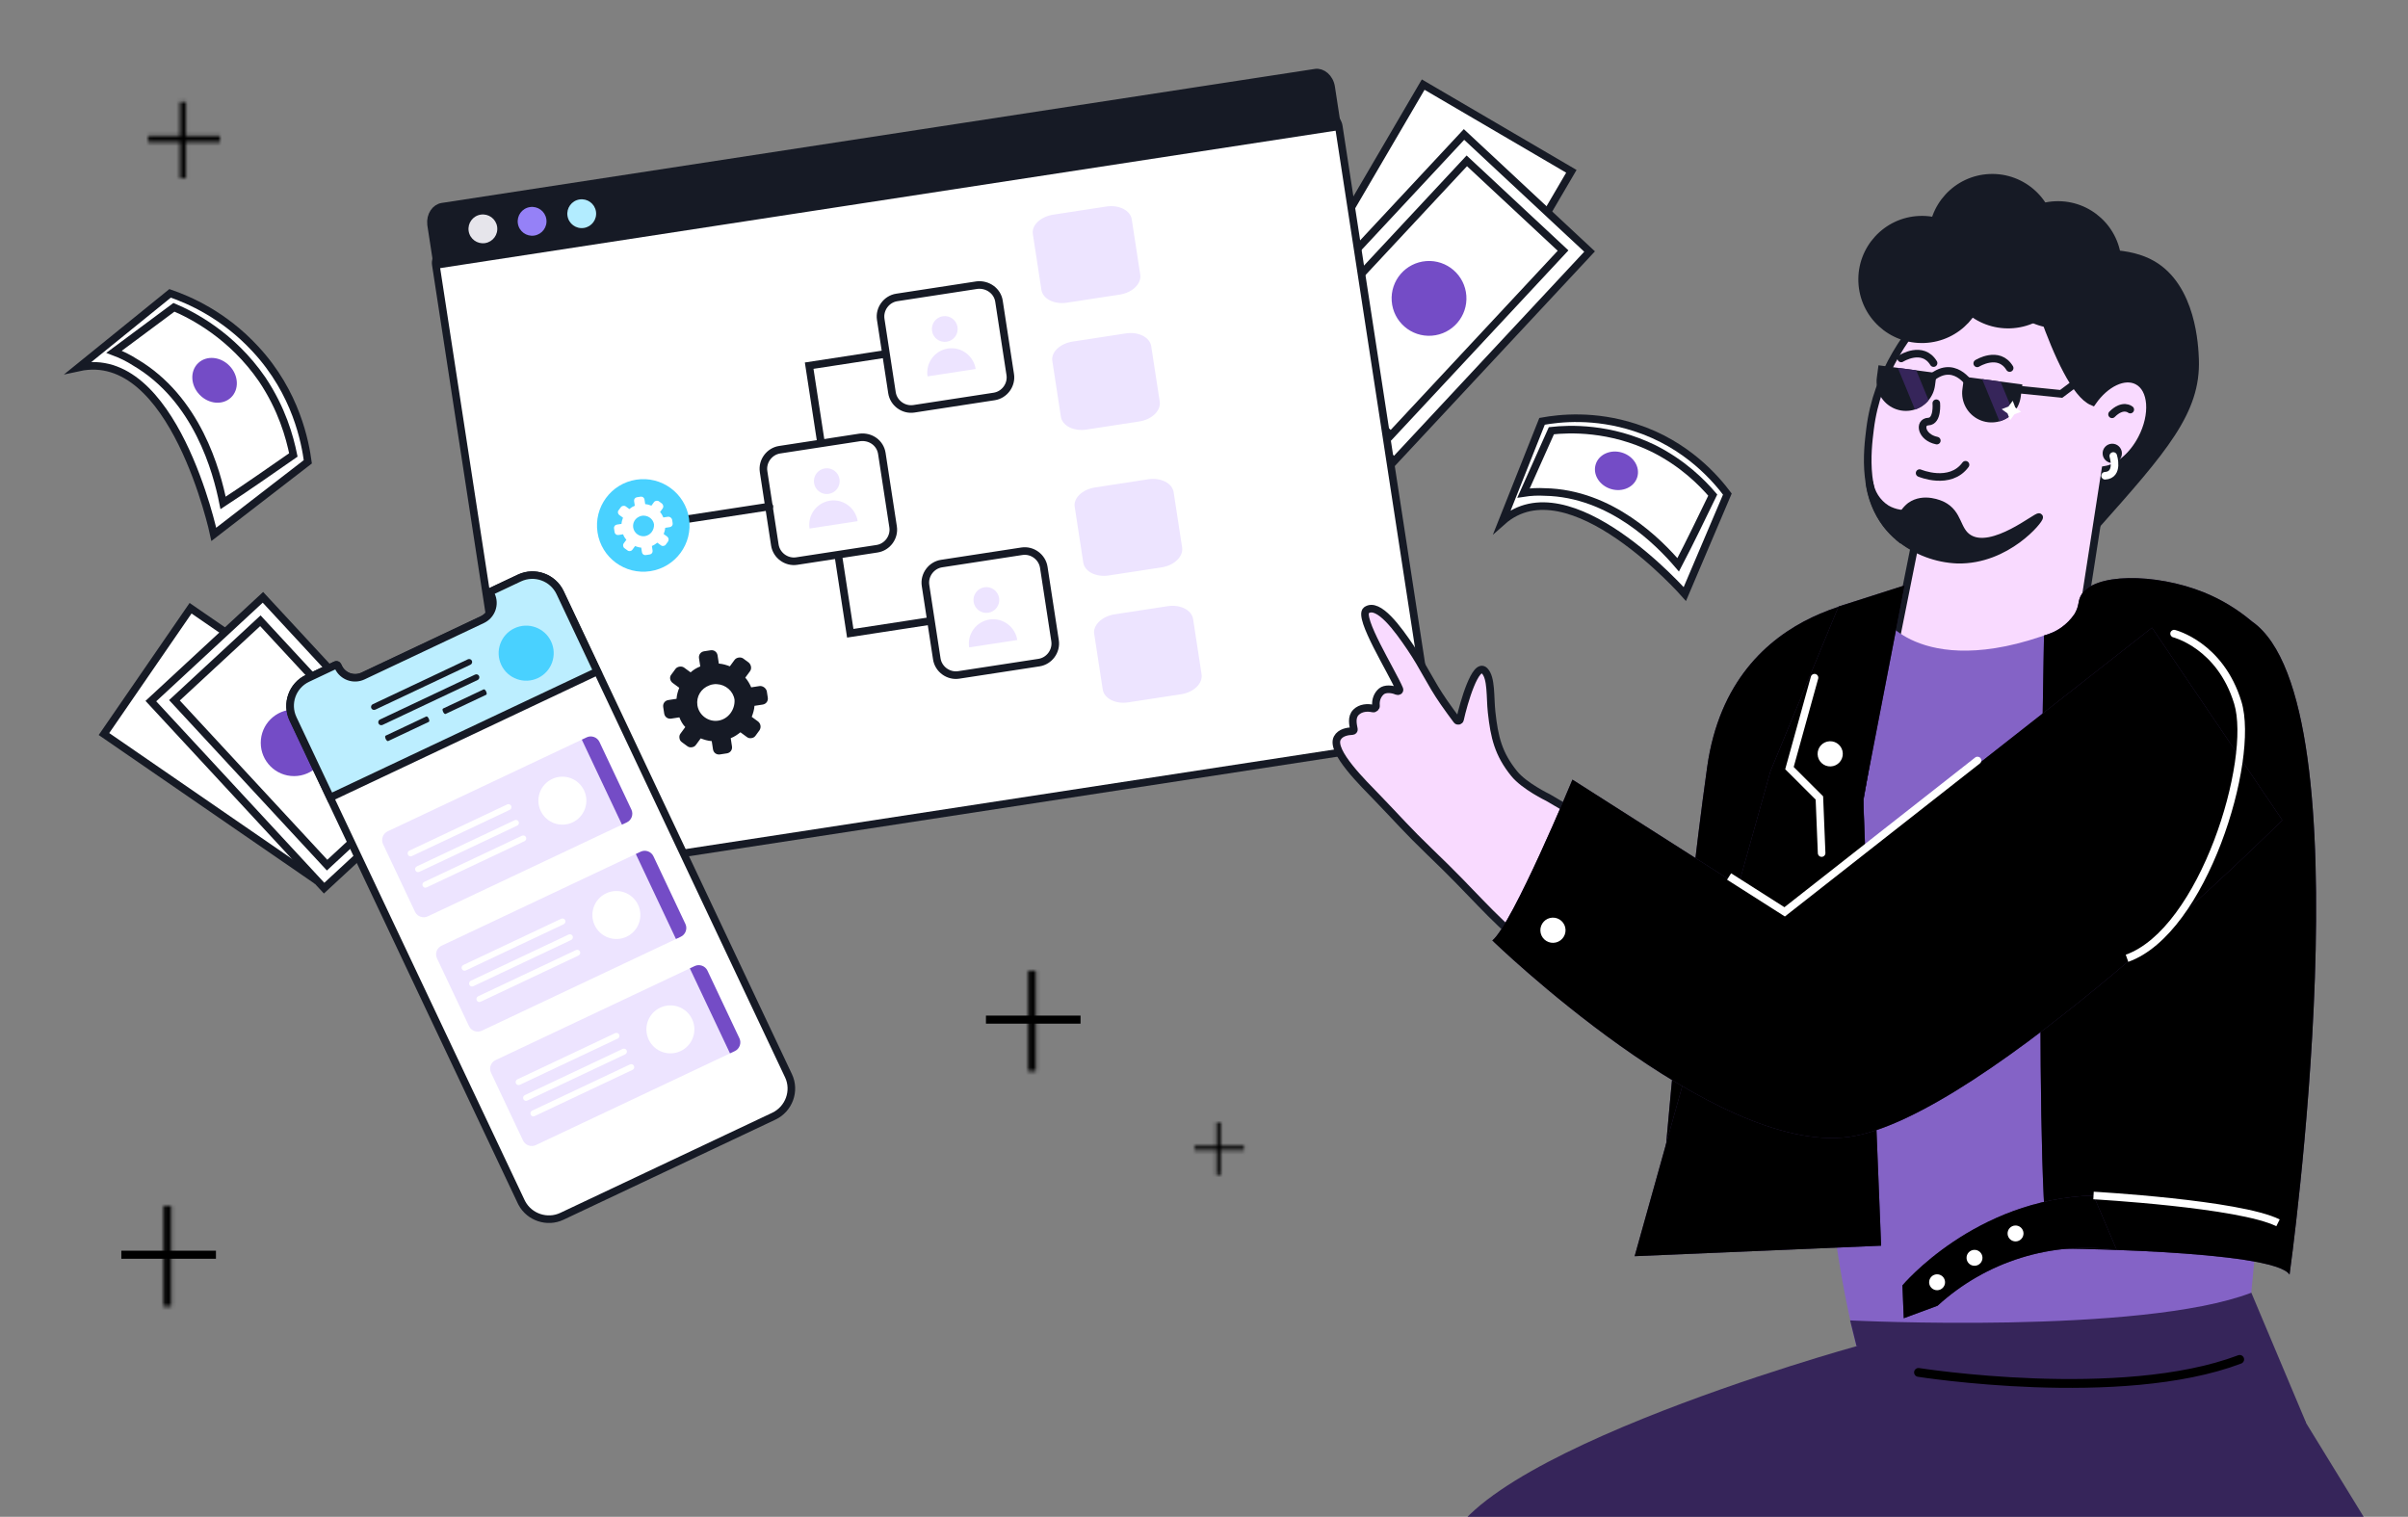 <?xml version="1.0" encoding="UTF-8"?> <svg xmlns="http://www.w3.org/2000/svg" width="635" height="400" viewBox="0 0 635 400" fill="none"><rect x="0" y="0" width="635" height="400" fill="#808080" stroke="none"/><g clip-path="url(#clip0_2361_30494)"><path d="M375.302 22.311L414.375 45.177L376.206 110.4L337.133 87.534L375.302 22.311Z" fill="white" stroke="#161A25" stroke-width="2" stroke-miterlimit="10" stroke-linecap="round"></path><path d="M386.064 35.463L419.18 66.334L367.648 121.613L334.532 90.742L386.064 35.463Z" fill="white" stroke="#161A25" stroke-width="2" stroke-miterlimit="10" stroke-linecap="round"></path><path d="M386.803 42.415L412.188 66.079L366.782 114.787L341.397 91.123L386.803 42.415Z" fill="white" stroke="#161A25" stroke-width="2" stroke-miterlimit="10" stroke-linecap="round"></path><path d="M367.002 79.411C366.603 73.978 370.684 69.249 376.117 68.85C381.551 68.45 386.279 72.531 386.679 77.964C387.078 83.398 382.998 88.127 377.564 88.526C372.131 88.926 367.402 84.845 367.002 79.411Z" fill="#744CC6"></path><path d="M27.416 193.574L50.254 160.397L105.635 198.519L82.797 231.696L27.416 193.574Z" fill="white" stroke="#161A25" stroke-width="2" stroke-miterlimit="10" stroke-linecap="round"></path><path d="M39.784 184.886L69.336 157.518L115.022 206.847L85.47 234.216L39.784 184.886Z" fill="white" stroke="#161A25" stroke-width="2" stroke-miterlimit="10" stroke-linecap="round"></path><path d="M46.004 184.679L68.656 163.7L108.911 207.166L86.258 228.145L46.004 184.679Z" fill="white" stroke="#161A25" stroke-width="2" stroke-miterlimit="10" stroke-linecap="round"></path><path d="M77.54 204.667C72.693 204.667 68.763 200.738 68.763 195.891C68.763 191.044 72.693 187.114 77.54 187.114C82.387 187.114 86.316 191.044 86.316 195.891C86.316 200.738 82.387 204.667 77.54 204.667Z" fill="#744CC6"></path><path d="M44.857 77.36C49.761 79.053 58.995 82.973 67.348 92.027C78.176 103.659 80.496 116.811 81.174 121.782C72.859 128.167 64.7 134.535 56.386 140.919C56.386 140.919 45.856 91.438 20.741 96.899L44.857 77.36Z" fill="white" stroke="#161A25" stroke-width="2" stroke-miterlimit="10" stroke-linecap="round"></path><path d="M77.359 119.975C76.386 115.192 74.357 107.841 69.129 100.035C61.139 88.422 50.651 83.058 45.87 81.036L30.079 92.772C32.047 93.512 33.876 94.424 35.565 95.508C52.013 105.134 57.168 124.292 58.827 132.628C65.171 128.498 71.187 124.245 77.359 119.975Z" fill="white" stroke="#161A25" stroke-width="2" stroke-miterlimit="10" stroke-linecap="round"></path><path d="M52.622 104.085C50.228 101.584 50.062 97.858 52.251 95.764C54.44 93.669 58.155 93.999 60.549 96.501C62.942 99.002 63.108 102.728 60.919 104.823C58.731 106.917 55.016 106.587 52.622 104.085Z" fill="#744CC6"></path><path d="M348.812 30.205L118.041 65.628C116.014 65.939 114.623 67.834 114.934 69.861L139.141 227.56C139.452 229.587 141.347 230.978 143.374 230.666L374.145 195.243C376.172 194.932 377.563 193.037 377.252 191.01L353.045 33.311C352.734 31.285 350.839 29.894 348.812 30.205Z" fill="white" stroke="#161A25" stroke-width="2" stroke-miterlimit="10" stroke-linecap="round"></path><path d="M116.613 54.509L346.899 19.16C348.597 18.9 350.637 20.409 351.033 22.99L352.628 33.383L115.3 69.813L113.704 59.419L113.672 59.18C113.403 56.728 114.843 54.781 116.613 54.509Z" fill="#161A25" stroke="#161A25" stroke-width="2"></path><path d="M127.917 64.111C129.991 63.793 131.415 61.853 131.096 59.779C130.778 57.704 128.838 56.281 126.764 56.599C124.689 56.918 123.266 58.857 123.584 60.932C123.903 63.006 125.843 64.43 127.917 64.111Z" fill="#E6E5EB"></path><path d="M140.894 62.12C142.968 61.802 144.391 59.862 144.073 57.788C143.755 55.713 141.815 54.29 139.74 54.608C137.666 54.926 136.243 56.866 136.561 58.941C136.879 61.015 138.819 62.438 140.894 62.12Z" fill="#9581F7"></path><path d="M153.979 60.111C156.054 59.793 157.477 57.853 157.159 55.779C156.841 53.704 154.901 52.281 152.826 52.599C150.752 52.918 149.328 54.857 149.647 56.932C149.965 59.006 151.905 60.43 153.979 60.111Z" fill="#B2ECFF"></path><path d="M200.255 180.927L198.093 181.259C197.725 180.384 197.244 179.526 196.535 178.702L197.788 176.996C198.269 176.339 198.112 175.315 197.438 174.719L195.994 173.659C195.338 173.178 194.199 173.352 193.718 174.009L192.465 175.716C191.598 175.383 190.618 175.067 189.559 174.997L189.227 172.834C189.087 171.924 188.299 171.345 187.389 171.485L185.681 171.747C184.771 171.887 184.193 172.675 184.332 173.585L184.664 175.748C183.675 176.133 182.931 176.597 182.108 177.305L180.401 176.053C179.744 175.571 178.606 175.746 178.124 176.402L177.065 177.847C176.469 178.52 176.626 179.545 177.414 180.123L179.121 181.375C178.788 182.242 178.472 183.223 178.402 184.282L176.239 184.614C175.329 184.754 174.751 185.541 174.89 186.452L175.152 188.159C175.292 189.07 176.08 189.648 176.991 189.508L179.153 189.176C179.538 190.166 180.019 191.024 180.711 191.733L179.458 193.44C179.169 193.834 179.108 194.193 179.177 194.648C179.247 195.103 179.414 195.427 179.807 195.716L181.252 196.776C181.646 197.065 182.004 197.127 182.46 197.057C182.915 196.987 183.239 196.821 183.528 196.427L184.781 194.72C185.647 195.053 186.628 195.368 187.687 195.439L188.019 197.601C188.159 198.512 188.946 199.09 189.857 198.95L191.678 198.671C192.589 198.531 193.167 197.743 193.027 196.833L192.695 194.67C193.684 194.285 194.525 193.69 195.252 193.113L196.959 194.365C197.353 194.654 197.712 194.715 198.167 194.646C198.622 194.576 198.946 194.409 199.235 194.016L200.295 192.571C200.759 191.801 200.619 190.891 199.946 190.295L198.239 189.042C198.572 188.176 198.887 187.195 198.958 186.136L201.12 185.804C202.031 185.664 202.609 184.877 202.469 183.966L202.207 182.259C201.953 181.366 201.052 180.805 200.255 180.927ZM189.422 190.046C186.804 190.448 184.31 188.618 183.908 186C183.559 183.723 184.855 181.544 187.062 180.739C187.386 180.573 187.727 180.52 188.069 180.468C188.41 180.416 188.751 180.363 189.11 180.425C191.343 180.548 193.347 182.221 193.697 184.497C193.871 187.15 192.04 189.644 189.422 190.046Z" fill="#161A25"></path><path d="M221.02 146.166L224.217 166.995L252.785 162.61" stroke="#161A25" stroke-width="2" stroke-miterlimit="10" stroke-linecap="round"></path><path d="M216.598 117.372L213.383 96.429L241.952 92.043" stroke="#161A25" stroke-width="2" stroke-miterlimit="10" stroke-linecap="round"></path><path d="M263.436 79.428L266.406 98.777C266.825 101.509 264.898 104.135 262.167 104.554L240.996 107.804C238.264 108.223 235.639 106.296 235.219 103.564L232.249 84.215C231.83 81.483 233.757 78.858 236.489 78.438L257.659 75.189C260.408 74.883 263.016 76.696 263.436 79.428Z" fill="white" stroke="#161A25" stroke-width="2" stroke-miterlimit="10" stroke-linecap="round"></path><path d="M232.545 119.584L235.515 138.934C235.935 141.665 234.008 144.291 231.276 144.71L210.105 147.96C207.374 148.379 204.748 146.452 204.329 143.721L201.359 124.371C200.939 121.64 202.866 119.014 205.598 118.595L226.768 115.345C229.631 115.022 232.126 116.853 232.545 119.584Z" fill="white" stroke="#161A25" stroke-width="2" stroke-miterlimit="10" stroke-linecap="round"></path><path d="M275.252 149.61L278.222 168.959C278.642 171.691 276.715 174.316 273.983 174.736L252.813 177.985C250.081 178.405 247.455 176.478 247.036 173.746L244.066 154.397C243.646 151.665 245.573 149.039 248.305 148.62L269.475 145.37C272.207 144.951 274.833 146.878 275.252 149.61Z" fill="white" stroke="#161A25" stroke-width="2" stroke-miterlimit="10" stroke-linecap="round"></path><path d="M282.891 90.072L296.891 87.923C300.192 87.416 303.221 88.931 303.587 91.322L305.824 105.891C306.191 108.281 303.756 110.635 300.455 111.142L286.455 113.291C283.155 113.797 280.126 112.282 279.759 109.892L277.523 95.323C277.042 92.95 279.477 90.596 282.891 90.072Z" fill="#EDE4FF"></path><path d="M277.755 56.608L291.754 54.459C295.055 53.952 298.084 55.468 298.451 57.858L300.687 72.427C301.054 74.817 298.619 77.171 295.319 77.678L281.319 79.827C278.018 80.334 274.989 78.818 274.622 76.428L272.386 61.859C271.905 59.486 274.34 57.132 277.755 56.608Z" fill="#EDE4FF"></path><path d="M288.798 128.54L302.797 126.391C306.098 125.885 309.127 127.4 309.494 129.791L311.73 144.359C312.097 146.75 309.662 149.104 306.362 149.611L292.362 151.759C289.061 152.266 286.032 150.751 285.665 148.36L283.429 133.791C282.948 131.419 285.383 129.064 288.798 128.54Z" fill="#EDE4FF"></path><path d="M293.93 162.004L307.93 159.855C311.231 159.349 314.26 160.864 314.627 163.254L316.863 177.823C317.23 180.213 314.795 182.568 311.494 183.074L297.495 185.223C294.194 185.73 291.165 184.214 290.798 181.824L288.562 167.255C288.099 164.996 290.516 162.528 293.93 162.004Z" fill="#EDE4FF"></path><path d="M171.359 138.411L202.887 133.572" stroke="#161A25" stroke-width="2" stroke-miterlimit="10" stroke-linecap="round"></path><path d="M171.488 150.625C178.151 149.603 182.723 143.372 181.7 136.709C180.678 130.045 174.447 125.473 167.784 126.496C161.12 127.519 156.548 133.749 157.571 140.413C158.594 147.076 164.824 151.648 171.488 150.625Z" fill="#49D1FF"></path><path d="M260.627 161.585C262.483 161.3 263.756 159.565 263.471 157.709C263.186 155.853 261.451 154.579 259.595 154.864C257.739 155.149 256.465 156.884 256.75 158.74C257.035 160.596 258.771 161.87 260.627 161.585Z" fill="#EDE4FF"></path><path d="M268.257 168.774L255.568 170.722C255.026 167.188 257.429 163.913 260.963 163.37C264.44 162.837 267.724 165.298 268.257 168.774Z" fill="#EDE4FF"></path><path d="M218.545 130.244C220.401 129.959 221.674 128.224 221.389 126.368C221.104 124.512 219.369 123.238 217.513 123.523C215.657 123.808 214.383 125.544 214.668 127.4C214.953 129.256 216.689 130.529 218.545 130.244Z" fill="#EDE4FF"></path><path d="M226.167 137.435L213.478 139.382C212.936 135.848 215.339 132.573 218.874 132.03C222.35 131.497 225.634 133.958 226.167 137.435Z" fill="#EDE4FF"></path><path d="M249.658 90.119C251.514 89.835 252.788 88.099 252.503 86.243C252.218 84.387 250.482 83.113 248.626 83.398C246.77 83.683 245.497 85.419 245.781 87.275C246.066 89.131 247.802 90.404 249.658 90.119Z" fill="#EDE4FF"></path><path d="M257.289 97.309L244.599 99.256C244.057 95.722 246.46 92.447 249.995 91.904C253.471 91.371 256.755 93.832 257.289 97.309Z" fill="#EDE4FF"></path><path d="M176.143 136.274L174.93 136.46C174.724 135.969 174.454 135.488 174.057 135.026L174.759 134.069C175.029 133.701 174.941 133.127 174.563 132.793L173.754 132.199C173.386 131.928 172.747 132.026 172.477 132.394L171.775 133.351C171.289 133.165 170.739 132.988 170.145 132.948L169.959 131.736C169.881 131.225 169.439 130.901 168.929 130.98L167.972 131.127C167.461 131.205 167.137 131.647 167.215 132.157L167.401 133.37C166.847 133.585 166.429 133.845 165.968 134.243L165.011 133.541C164.643 133.27 164.005 133.368 163.735 133.736L163.14 134.546C162.806 134.924 162.895 135.498 163.336 135.823L164.293 136.525C164.106 137.011 163.93 137.56 163.89 138.154L162.678 138.34C162.167 138.419 161.843 138.86 161.921 139.371L162.068 140.328C162.147 140.839 162.588 141.163 163.099 141.084L164.311 140.898C164.527 141.453 164.797 141.934 165.185 142.332L164.482 143.289C164.32 143.51 164.286 143.711 164.325 143.966C164.364 144.222 164.457 144.403 164.678 144.565L165.488 145.159C165.709 145.322 165.91 145.356 166.165 145.317C166.421 145.278 166.602 145.184 166.764 144.964L167.467 144.007C167.952 144.193 168.502 144.37 169.096 144.41L169.282 145.622C169.361 146.133 169.802 146.457 170.313 146.378L171.334 146.222C171.844 146.143 172.168 145.702 172.09 145.191L171.904 143.979C172.459 143.763 172.93 143.429 173.338 143.105L174.295 143.808C174.515 143.97 174.717 144.004 174.972 143.965C175.227 143.926 175.409 143.833 175.571 143.612L176.165 142.802C176.425 142.37 176.347 141.86 175.969 141.526L175.012 140.823C175.199 140.338 175.376 139.788 175.415 139.194L176.628 139.008C177.138 138.929 177.462 138.488 177.384 137.977L177.237 137.02C177.095 136.519 176.589 136.205 176.143 136.274ZM170.069 141.386C168.601 141.612 167.203 140.585 166.977 139.117C166.781 137.841 167.508 136.619 168.745 136.168C168.927 136.075 169.119 136.045 169.31 136.016C169.501 135.987 169.693 135.957 169.894 135.992C171.146 136.061 172.27 136.999 172.465 138.275C172.563 139.762 171.537 141.161 170.069 141.386Z" fill="white"></path><path d="M137.043 152.46L129.568 155.991C129.383 156.078 129.308 156.295 129.393 156.477L129.609 156.933C130.765 159.382 129.728 162.274 127.279 163.431L95.822 178.288C93.394 179.435 90.426 178.461 89.259 175.99L89.044 175.535C88.956 175.35 88.738 175.275 88.556 175.361L81.082 178.891C77.097 180.773 75.356 185.631 77.238 189.616L137.438 316.91L137.624 317.277C139.624 321 144.304 322.578 148.165 320.755L204.06 294.355C208.055 292.468 209.813 287.67 207.935 283.694L147.768 156.305C145.886 152.32 141.028 150.578 137.043 152.46Z" fill="white" stroke="#161A25" stroke-width="2"></path><path d="M136.945 152.426L129.47 155.957C129.286 156.044 129.21 156.261 129.296 156.443L129.511 156.899C130.668 159.348 129.63 162.24 127.181 163.397L95.724 178.254C93.275 179.411 90.382 178.375 89.226 175.926L89.041 175.535C88.954 175.351 88.737 175.275 88.555 175.361L81.08 178.891C77.095 180.774 75.388 185.536 77.27 189.521L87.096 210.325L157.497 177.075L147.671 156.271C145.786 152.281 140.99 150.516 136.945 152.426Z" fill="#BCEEFF" stroke="#161A25" stroke-width="2"></path><path d="M101.006 222.591L109.448 240.465C110.031 241.7 111.562 242.248 112.797 241.665L164.012 217.476L153.422 195.053L102.206 219.242C100.971 219.825 100.423 221.356 101.006 222.591Z" fill="#EDE4FF"></path><path d="M153.421 195.053L164.012 217.476L165.312 216.862C166.547 216.278 167.095 214.747 166.512 213.513L158.07 195.639C157.487 194.404 155.956 193.855 154.721 194.439L153.421 195.053Z" fill="#744CC6"></path><path d="M151.004 216.863C147.845 218.355 144.075 217.004 142.583 213.845C141.091 210.686 142.442 206.916 145.601 205.424C148.76 203.932 152.53 205.283 154.022 208.442C155.514 211.601 154.162 215.371 151.004 216.863Z" fill="white"></path><path d="M112.521 234.008L138.324 221.821C138.714 221.637 138.885 221.159 138.701 220.769C138.517 220.379 138.038 220.207 137.648 220.391L111.846 232.578C111.456 232.762 111.284 233.241 111.468 233.631C111.653 234.021 112.066 234.223 112.521 234.008Z" fill="white"></path><path d="M108.622 225.753L134.425 213.566C134.815 213.382 134.987 212.904 134.803 212.514C134.618 212.124 134.14 211.952 133.75 212.136L107.947 224.323C107.557 224.507 107.386 224.986 107.57 225.376C107.754 225.766 108.168 225.968 108.622 225.753Z" fill="white"></path><path d="M110.587 229.912L136.39 217.726C136.78 217.541 136.952 217.063 136.767 216.673C136.583 216.283 136.105 216.111 135.715 216.296L109.912 228.482C109.522 228.667 109.351 229.145 109.535 229.535C109.719 229.925 110.132 230.127 110.587 229.912Z" fill="white"></path><path d="M115.244 252.747L123.686 270.62C124.269 271.855 125.8 272.404 127.035 271.82L178.251 247.631L167.66 225.208L116.445 249.397C115.21 249.981 114.63 251.447 115.244 252.747Z" fill="#EDE4FF"></path><path d="M167.66 225.208L178.25 247.631L179.55 247.017C180.785 246.434 181.334 244.903 180.751 243.668L172.309 225.794C171.726 224.559 170.194 224.011 168.96 224.594L167.66 225.208Z" fill="#744CC6"></path><path d="M165.242 247.018C162.083 248.51 158.313 247.159 156.821 244C155.329 240.841 156.68 237.071 159.839 235.579C162.998 234.087 166.768 235.439 168.26 238.597C169.752 241.756 168.401 245.526 165.242 247.018Z" fill="white"></path><path d="M126.755 264.162L152.558 251.976C152.948 251.791 153.12 251.313 152.935 250.923C152.751 250.533 152.273 250.361 151.883 250.546L126.08 262.732C125.69 262.917 125.519 263.395 125.703 263.785C125.887 264.175 126.3 264.377 126.755 264.162Z" fill="white"></path><path d="M122.857 255.906L148.66 243.72C149.05 243.536 149.221 243.057 149.037 242.667C148.853 242.277 148.374 242.106 147.984 242.29L122.182 254.477C121.792 254.661 121.62 255.139 121.804 255.529C121.988 255.919 122.402 256.121 122.857 255.906Z" fill="white"></path><path d="M124.822 260.068L150.624 247.881C151.014 247.697 151.186 247.218 151.002 246.828C150.818 246.438 150.339 246.267 149.949 246.451L124.146 258.638C123.756 258.822 123.585 259.3 123.769 259.69C123.953 260.08 124.367 260.282 124.822 260.068Z" fill="white"></path><path d="M129.49 282.906L137.932 300.779C138.515 302.014 140.046 302.563 141.281 301.98L192.497 277.79L181.906 255.367L130.691 279.557C129.456 280.14 128.876 281.606 129.49 282.906Z" fill="#EDE4FF"></path><path d="M181.906 255.367L192.496 277.79L193.796 277.176C195.031 276.593 195.58 275.062 194.997 273.827L186.555 255.954C185.972 254.719 184.441 254.17 183.206 254.753L181.906 255.367Z" fill="#744CC6"></path><path d="M179.488 277.177C176.329 278.669 172.559 277.318 171.067 274.159C169.575 271.001 170.926 267.23 174.085 265.738C177.244 264.247 181.014 265.598 182.506 268.757C183.998 271.915 182.647 275.686 179.488 277.177Z" fill="white"></path><path d="M140.997 294.319L166.8 282.132C167.19 281.948 167.362 281.469 167.178 281.079C166.993 280.689 166.515 280.518 166.125 280.702L140.322 292.889C139.932 293.073 139.761 293.551 139.945 293.941C140.129 294.331 140.543 294.533 140.997 294.319Z" fill="white"></path><path d="M137.103 286.066L162.906 273.879C163.296 273.695 163.467 273.216 163.283 272.826C163.099 272.436 162.62 272.265 162.23 272.449L136.428 284.636C136.038 284.82 135.866 285.298 136.05 285.688C136.235 286.078 136.648 286.281 137.103 286.066Z" fill="white"></path><path d="M139.068 290.224L164.871 278.037C165.261 277.853 165.432 277.374 165.248 276.984C165.064 276.595 164.585 276.423 164.195 276.607L138.392 288.794C138.002 288.978 137.831 289.457 138.015 289.847C138.199 290.237 138.613 290.439 139.068 290.224Z" fill="white"></path><path d="M141.855 178.812C138.23 180.525 133.903 178.974 132.19 175.348C130.478 171.723 132.029 167.396 135.654 165.683C139.28 163.971 143.607 165.522 145.319 169.147C147.031 172.773 145.481 177.1 141.855 178.812Z" fill="#49D1FF"></path><path d="M98.97 187.144L124.058 175.295C124.448 175.111 124.62 174.632 124.435 174.242C124.251 173.852 123.773 173.681 123.383 173.865L98.295 185.714C97.905 185.898 97.734 186.377 97.918 186.767C98.102 187.157 98.58 187.328 98.97 187.144Z" fill="#161A25"></path><path d="M100.873 191.173L125.96 179.324C126.35 179.14 126.522 178.662 126.338 178.272C126.153 177.882 125.675 177.71 125.285 177.894L100.197 189.743C99.807 189.928 99.636 190.406 99.82 190.796C100.004 191.186 100.483 191.357 100.873 191.173Z" fill="#161A25"></path><path d="M117.487 188.281L128.227 183.208C128.394 183.129 128.381 182.741 128.198 182.354C128.016 181.967 127.724 181.71 127.557 181.789L116.816 186.862C116.65 186.941 116.663 187.329 116.846 187.716C117.028 188.103 117.32 188.36 117.487 188.281Z" fill="#161A25"></path><path d="M102.35 195.431L113.091 190.358C113.258 190.279 113.244 189.891 113.062 189.503C112.879 189.116 112.587 188.86 112.42 188.939L101.68 194.011C101.513 194.09 101.526 194.478 101.709 194.866C101.892 195.253 102.183 195.509 102.35 195.431Z" fill="#161A25"></path><path d="M489.571 355.002C489.571 355.002 375.434 386.488 381.068 413.572C386.701 440.656 431.92 506.571 431.92 506.571L506.519 499.261L475.692 435.079L541.131 408.892L620.619 525.709L676.511 486.686L593.486 351.409L489.571 355.002Z" fill="#36255A"></path><path d="M599.177 284.393C596.128 314.644 593.848 338.973 592.476 353.48L489.522 355.004C477.299 305.759 483.103 268.953 470.878 219.692C475.378 216.446 461.866 200.669 466.399 197.255C482.302 185.298 497.304 173.278 511.405 161.196C511.405 161.196 528.487 165.729 542.926 157.793C544.344 157.617 546.282 157.396 548.612 157.171C549.913 157.039 551.333 156.91 552.872 156.784C556.979 156.452 560.814 156.142 564.487 155.934C580.169 155.239 588.828 159.698 593.794 163.843C611.091 178.092 606.982 206.806 599.177 284.393Z" fill="#8463C6"></path><path d="M489.57 355.001L491.852 373.79L594.224 369.642L593.485 351.408L489.57 355.001Z" fill="#36255A"></path><path d="M542.034 142.821C542.625 143.687 543.486 144.333 544.483 144.658C547.651 145.479 551.148 141.811 553.171 139.556C571.343 119.131 580.358 108.921 579.856 94.763C579.72 91.408 579.174 75.303 568.119 68.876C555.496 61.538 528.909 68.303 527.553 83.202C526.601 93.999 542.034 142.821 542.034 142.821Z" fill="#161A25"></path><path d="M493.142 113.141C492.407 119.025 490.851 131.628 499.102 140.069C500.768 141.776 502.703 143.198 504.83 144.278L497.749 179.656C503.115 186.852 511.044 191.708 519.893 193.218C528.742 194.727 537.832 192.775 545.281 187.764L555.197 123.891C558.607 123.349 562.377 120.263 564.779 115.665C568.086 109.344 567.594 102.489 563.64 100.452C560.183 98.644 555.222 101.066 551.822 105.942C542.787 102.187 532.717 63.218 532.717 63.218C526.488 66.57 496.778 83.603 493.142 113.141Z" fill="#F9DAFF" stroke="#161A25" stroke-width="2" stroke-miterlimit="10" stroke-linecap="round"></path><path d="M561.761 108.011C561.761 108.011 559.842 106.367 556.955 109.262Z" fill="white"></path><path d="M561.761 108.011C561.761 108.011 559.842 106.367 556.955 109.262" stroke="#161A25" stroke-width="2" stroke-miterlimit="10" stroke-linecap="round"></path><path d="M537.736 136.369C538.078 136.878 529.26 147.863 516.211 147.596C510.607 147.376 505.227 145.339 500.882 141.793C500.518 140.268 500.597 138.67 501.112 137.189C501.626 135.708 502.554 134.405 503.786 133.434C507.341 130.915 511.797 133.038 512.185 133.225C516.632 135.419 515.815 139.87 519.176 141.943C525.497 145.831 537.356 135.779 537.736 136.369Z" fill="#161A25" stroke="#161A25" stroke-width="2" stroke-miterlimit="10"></path><path d="M510.61 106.34C510.61 106.34 511.051 111.072 508.502 111.176C505.953 111.279 506.581 115.35 510.748 116.191" stroke="#161A25" stroke-width="2" stroke-miterlimit="10" stroke-linecap="round"></path><path d="M506.21 124.76C506.21 124.76 514.217 128.165 518.316 122.559" stroke="#161A25" stroke-width="2" stroke-miterlimit="10" stroke-linecap="round"></path><path d="M501.353 94.521C501.353 94.521 506.993 90.98 509.894 95.755" stroke="#161A25" stroke-width="2" stroke-miterlimit="10" stroke-linecap="round"></path><path d="M521.404 95.823C521.404 95.823 527.043 92.281 529.956 97.056" stroke="#161A25" stroke-width="2" stroke-miterlimit="10" stroke-linecap="round"></path><path d="M522.689 107.622C523.606 107.585 524.319 106.812 524.282 105.895C524.245 104.978 523.472 104.265 522.555 104.302C521.638 104.339 520.925 105.112 520.962 106.029C520.999 106.946 521.772 107.659 522.689 107.622Z" fill="#161A25"></path><path d="M502.99 103.836C503.907 103.799 504.62 103.026 504.583 102.109C504.546 101.192 503.772 100.479 502.856 100.516C501.939 100.553 501.225 101.326 501.263 102.243C501.3 103.16 502.073 103.873 502.99 103.836Z" fill="#161A25"></path><path d="M507.496 90.449C516.748 90.074 523.944 82.27 523.569 73.018C523.194 63.767 515.39 56.57 506.139 56.945C496.887 57.32 489.691 65.124 490.065 74.376C490.44 83.628 498.244 90.824 507.496 90.449Z" fill="#161A25"></path><path d="M526.047 79.389C535.299 79.015 542.495 71.211 542.12 61.959C541.745 52.707 533.941 45.511 524.689 45.886C515.438 46.261 508.241 54.065 508.616 63.316C508.991 72.568 516.795 79.764 526.047 79.389Z" fill="#161A25"></path><path d="M543.379 86.571C552.631 86.196 559.827 78.392 559.452 69.141C559.077 59.889 551.273 52.693 542.021 53.067C532.77 53.442 525.573 61.246 525.948 70.498C526.323 79.75 534.127 86.946 543.379 86.571Z" fill="#161A25"></path><path d="M530.223 86.586C539.474 86.211 546.671 78.407 546.296 69.155C545.921 59.903 538.117 52.707 528.865 53.082C519.613 53.457 512.417 61.261 512.792 70.513C513.167 79.764 520.971 86.961 530.223 86.586Z" fill="#161A25"></path><path d="M492.945 127.042C493.134 128.485 493.635 129.868 494.415 131.096C495.196 132.324 496.235 133.367 497.461 134.15C499.622 135.42 502.188 135.813 504.63 135.249L500.822 141.792C499.551 140.728 498.399 139.529 497.388 138.214C494.956 134.943 493.424 131.091 492.945 127.042V127.042Z" fill="#161A25" stroke="#161A25" stroke-width="2" stroke-miterlimit="10"></path><path d="M557.077 121.096C557.928 121.061 558.59 120.343 558.556 119.492C558.521 118.64 557.803 117.978 556.952 118.013C556.1 118.047 555.438 118.765 555.473 119.617C555.507 120.468 556.225 121.13 557.077 121.096Z" fill="#161A25" stroke="#161A25" stroke-width="2" stroke-miterlimit="10"></path><path d="M557.281 120.246C557.281 120.246 558.873 125.252 555.118 125.463" stroke="white" stroke-width="2" stroke-miterlimit="10" stroke-linecap="round"></path><path d="M498.192 164.547C498.192 164.547 512.829 183.18 556.449 159.812L569.799 196.226L538.876 203.844L494.693 199.53L498.192 164.547Z" fill="#8463C6"></path><path d="M481.186 245.034L454.355 234.365" stroke="#161A25" stroke-width="2" stroke-miterlimit="10" stroke-linecap="round"></path><path d="M362.723 192.324L367.429 196.527" stroke="#161A25" stroke-width="2.073" stroke-miterlimit="10" stroke-linecap="round"></path><path d="M367.254 184.588L371.961 188.803" stroke="#161A25" stroke-width="2" stroke-miterlimit="10" stroke-linecap="round"></path><path d="M539.013 167.604C539.013 167.604 536.282 305.358 540.051 329.205C540.051 329.205 599.558 329.549 603.767 336.123C603.767 336.123 624.866 185.394 593.843 163.875C590.034 160.653 585.736 158.057 581.11 156.185C568.411 151.083 551.771 151.009 548.662 157.203C547.914 158.682 548.338 159.757 547.071 161.898C545.171 164.72 542.305 166.749 539.013 167.604V167.604Z" fill="#36255A"></path><path d="M539.013 167.604C539.013 167.604 536.282 305.358 540.051 329.205C540.051 329.205 599.558 329.549 603.767 336.123C603.767 336.123 624.866 185.394 593.843 163.875C590.034 160.653 585.736 158.057 581.11 156.185C568.411 151.083 551.771 151.009 548.662 157.203C547.914 158.682 548.338 159.757 547.071 161.898C545.171 164.72 542.305 166.749 539.013 167.604V167.604Z" fill="black"></path><path d="M500.737 157.161L491.439 210.858L493.066 310.118L438.648 310.118C438.648 310.118 443.856 247.354 450.192 202.258C456.528 157.161 500.737 157.161 500.737 157.161Z" fill="#36255A"></path><path d="M500.737 157.161L491.439 210.858L493.066 310.118L438.648 310.118C438.648 310.118 443.856 247.354 450.192 202.258C456.528 157.161 500.737 157.161 500.737 157.161Z" fill="black"></path><path d="M502.26 154.371L491.335 210.858L496.063 328.502L431.063 331.272L466.861 203.42L484.826 159.95L502.26 154.371Z" fill="#36255A"></path><path d="M502.26 154.371L491.335 210.858L496.063 328.502L431.063 331.272L466.861 203.42L484.826 159.95L502.26 154.371Z" fill="black"></path><path d="M363.128 210.316C368.593 215.975 371.232 219.062 376.909 224.517C389.521 236.59 391.71 240.35 402.86 249.823C405.192 251.794 407.017 253.259 407.842 253.918C419.961 263.548 433.119 271.792 447.069 278.499C450.06 279.96 452.664 281.079 455.134 282.064C455.134 282.064 462.329 285.052 469.112 287.147C482.871 291.413 493.421 294.671 503.409 291.775C506.604 290.846 522.169 274.776 529.135 267.471L532.339 264.084C532.444 263.973 532.488 263.818 532.456 263.668L530.77 255.725C530.749 255.627 530.697 255.538 530.622 255.472L499.911 228.519C499.739 228.368 499.483 228.365 499.307 228.511L491.931 234.675L481.082 243.725C480.965 243.823 480.806 243.857 480.659 243.816C472.205 241.424 463.882 238.592 455.723 235.332C439.048 228.687 408.205 210.316 408.205 210.316C408.205 210.316 401.978 207.324 399.298 204.011C395.106 198.829 394.07 194.415 393.347 187.828C392.907 183.824 393.347 178.762 391.487 176.903C389.109 174.524 385.986 185.333 385.016 189.734C384.929 190.131 384.408 190.246 384.166 189.92C383.319 188.779 381.809 186.729 380.762 185.216C376.992 179.767 375.638 176.22 371.925 170.732C368.759 166.052 363.492 158.658 360.322 160.938C358.027 162.709 367.075 177.096 369.026 181.743C369.194 182.143 368.747 182.404 368.351 182.227C367.087 181.662 365.238 181.536 364.29 182.327C363.265 183.182 362.687 184.613 362.86 186.106C362.908 186.52 362.457 186.941 362.051 186.847C360.645 186.525 358.813 186.617 357.597 187.828C356.255 189.165 356.839 191.224 357.031 192.327C357.075 192.58 356.876 192.786 356.619 192.796C355.459 192.84 353.471 193.107 352.651 194.645C350.791 198.132 359.702 206.757 363.128 210.316Z" fill="#F9DAFF" stroke="#161A25" stroke-width="2" stroke-miterlimit="10" stroke-linecap="round"></path><path d="M414.661 205.597C414.661 205.597 398.867 243.691 393.532 248.015C393.532 248.015 451.937 304.668 487.52 299.818C523.103 294.968 601.852 216.276 601.852 216.276L567.495 165.525L470.819 241.393L414.661 205.597Z" fill="#36255A"></path><path d="M414.661 205.597C414.661 205.597 398.867 243.691 393.532 248.015C393.532 248.015 451.937 304.668 487.52 299.818C523.103 294.968 601.852 216.276 601.852 216.276L567.495 165.525L470.819 241.393L414.661 205.597Z" fill="black"></path><path d="M470.622 240.464L470.085 241.308L470.682 241.688L471.239 241.251L470.622 240.464ZM522.097 201.333C522.532 200.992 522.607 200.363 522.267 199.929C521.926 199.494 521.297 199.418 520.862 199.759L521.48 200.546L522.097 201.333ZM455.97 231.142L455.433 231.986L470.085 241.308L470.622 240.464L471.158 239.62L456.507 230.298L455.97 231.142ZM470.622 240.464L471.239 241.251L522.097 201.333L521.48 200.546L520.862 199.759L470.004 239.678L470.622 240.464Z" fill="white"></path><path d="M573.55 166.125C573.014 165.993 572.472 166.321 572.341 166.858C572.209 167.394 572.537 167.935 573.073 168.067L573.312 167.096L573.55 166.125ZM573.312 167.096C573.073 168.067 573.073 168.067 573.072 168.067C573.072 168.067 573.072 168.067 573.072 168.067C573.071 168.067 573.071 168.067 573.071 168.067C573.071 168.067 573.072 168.067 573.074 168.067C573.077 168.068 573.083 168.07 573.091 168.072C573.109 168.077 573.137 168.084 573.177 168.095C573.255 168.118 573.375 168.153 573.533 168.205C573.85 168.308 574.315 168.474 574.892 168.72C576.047 169.213 577.643 170.026 579.383 171.298C582.853 173.836 586.91 178.214 589.16 185.588L590.116 185.296L591.073 185.005C588.68 177.165 584.335 172.443 580.564 169.684C578.682 168.308 576.948 167.423 575.677 166.881C575.042 166.609 574.521 166.423 574.153 166.303C573.97 166.243 573.824 166.2 573.722 166.171C573.671 166.157 573.631 166.146 573.602 166.138C573.588 166.134 573.576 166.131 573.567 166.129C573.563 166.128 573.56 166.127 573.557 166.126C573.555 166.126 573.554 166.126 573.553 166.126C573.552 166.125 573.552 166.125 573.551 166.125C573.551 166.125 573.55 166.125 573.312 167.096ZM590.116 185.296L589.16 185.588C590.255 189.178 590.29 194.67 589.344 201.099C588.403 207.497 586.508 214.709 583.845 221.676C581.181 228.645 577.762 235.337 573.787 240.71C569.802 246.099 565.323 250.076 560.569 251.765L560.904 252.707L561.238 253.649C566.523 251.772 571.295 247.443 575.395 241.9C579.505 236.343 583.004 229.48 585.714 222.39C588.424 215.297 590.359 207.944 591.323 201.39C592.282 194.868 592.298 189.022 591.073 185.005L590.116 185.296Z" fill="white"></path><path d="M501.678 338.978C501.678 338.978 520.726 316.143 552.076 315.265L558.18 329.623C549.709 328.451 541.083 329.162 532.918 331.706C524.753 334.249 517.25 338.563 510.944 344.339L502.028 347.633L501.678 338.978Z" fill="#36255A"></path><path d="M501.678 338.978C501.678 338.978 520.726 316.143 552.076 315.265L558.18 329.623C549.709 328.451 541.083 329.162 532.918 331.706C524.753 334.249 517.25 338.563 510.944 344.339L502.028 347.633L501.678 338.978Z" fill="black"></path><path d="M510.905 340.245C512.064 340.198 512.966 339.22 512.919 338.061C512.872 336.902 511.894 336.001 510.735 336.048C509.576 336.095 508.675 337.072 508.722 338.231C508.769 339.39 509.746 340.292 510.905 340.245Z" fill="white"></path><path d="M520.772 333.8C521.931 333.753 522.833 332.776 522.786 331.617C522.739 330.458 521.761 329.556 520.602 329.603C519.443 329.65 518.542 330.628 518.589 331.787C518.636 332.946 519.613 333.847 520.772 333.8Z" fill="white"></path><path d="M531.593 327.375C532.752 327.329 533.653 326.351 533.606 325.192C533.559 324.033 532.582 323.132 531.423 323.179C530.264 323.226 529.362 324.203 529.409 325.362C529.456 326.521 530.434 327.422 531.593 327.375Z" fill="white"></path><path d="M552.074 315.266C552.074 315.266 590.542 317.424 600.721 322.474" stroke="white" stroke-width="2" stroke-miterlimit="10"></path><path d="M478.497 178.715L471.887 202.555L479.782 210.429L480.371 224.963" stroke="white" stroke-width="2" stroke-miterlimit="10" stroke-linecap="round"></path><path d="M482.768 202.115C484.602 202.041 486.028 200.494 485.953 198.661C485.879 196.828 484.333 195.402 482.499 195.476C480.666 195.55 479.24 197.097 479.314 198.93C479.388 200.763 480.935 202.189 482.768 202.115Z" fill="white"></path><path d="M409.655 248.633C411.488 248.559 412.914 247.013 412.84 245.179C412.766 243.346 411.219 241.92 409.386 241.994C407.553 242.069 406.127 243.615 406.201 245.448C406.275 247.282 407.822 248.708 409.655 248.633Z" fill="white"></path><path d="M489.568 355.003L487.88 348.208C487.88 348.208 564.558 352.048 593.687 340.904L608.14 375.231L597.826 375.649L489.568 355.003Z" fill="#36255A"></path><path d="M505.918 361.92C505.918 361.92 559.294 370.362 590.614 358.488" stroke="black" stroke-width="2.325" stroke-miterlimit="10" stroke-linecap="round"></path><path d="M517.934 99.341L517.497 102.616C517.276 104.254 517.585 105.921 518.378 107.371C519.171 108.822 520.408 109.98 521.907 110.678C523.406 111.375 525.089 111.575 526.709 111.247C528.33 110.92 529.803 110.083 530.914 108.858C531.98 107.695 532.664 106.232 532.872 104.667L533.309 101.393L517.934 99.341Z" fill="#161A25"></path><path d="M495.363 96.329L494.926 99.603C494.706 101.269 495.033 102.96 495.859 104.423C496.684 105.886 497.963 107.04 499.502 107.713C501.042 108.385 502.758 108.538 504.392 108.149C506.026 107.76 507.489 106.85 508.56 105.556C509.488 104.442 510.081 103.088 510.27 101.651L510.707 98.376L495.363 96.329Z" fill="#161A25"></path><path d="M519.539 101.528C519.539 101.528 515.182 94.234 508.806 100.096" stroke="#161A25" stroke-width="2" stroke-miterlimit="10" stroke-linecap="round"></path><path d="M522.69 99.975L527.286 111.124C528.697 110.732 529.968 109.948 530.952 108.863L527.551 100.639L522.69 99.975Z" fill="#36255A"></path><path d="M500.456 97.008L504.994 108.01C506.399 107.552 507.645 106.702 508.584 105.56L505.326 97.658L500.456 97.008Z" fill="#36255A"></path><path d="M532.285 102.724L543.546 103.869L548.301 100.315" stroke="#161A25" stroke-width="2" stroke-miterlimit="10" stroke-linecap="round"></path><path d="M531.444 107.456L530.763 105.687L529.635 107.215L527.857 107.902L529.393 109.024L530.081 110.802L531.202 109.265L532.979 108.586L531.444 107.456Z" fill="white"></path><path d="M406.648 111.106C411.319 110.262 420.441 109.255 431.159 112.74C445.006 117.173 452.745 126.628 455.511 130.291C451.735 139.107 448.076 147.841 444.301 156.657C444.301 156.657 413.747 121.891 396.154 137.492L406.648 111.106Z" fill="white" stroke="#161A25" stroke-width="2" stroke-miterlimit="10" stroke-linecap="round"></path><path d="M451.662 130.556C448.745 127.175 443.835 122.218 436.169 118.331C424.595 112.642 413.825 113.057 409.106 113.585L401.76 130.018C403.661 129.727 405.529 129.636 407.362 129.745C424.795 130.061 437.484 143.04 442.54 148.948C445.753 142.813 448.649 136.726 451.662 130.556Z" fill="white" stroke="#161A25" stroke-width="2" stroke-miterlimit="10" stroke-linecap="round"></path><path d="M424.804 128.954C421.774 128.03 419.974 125.131 420.783 122.48C421.591 119.829 424.703 118.429 427.733 119.354C430.763 120.278 432.563 123.176 431.754 125.827C430.945 128.479 427.834 129.878 424.804 128.954Z" fill="#744CC6"></path><mask id="path-113-inside-1_2361_30494" fill="white"><path d="M273.141 256H271.141V282.498H273.141V256Z"></path></mask><path d="M271.141 256V254H269.141V256H271.141ZM273.141 256H275.141V254H273.141V256ZM273.141 282.498V284.498H275.141V282.498H273.141ZM271.141 282.498H269.141V284.498H271.141V282.498ZM271.141 256V258H273.141V256V254H271.141V256ZM273.141 256H271.141V282.498H273.141H275.141V256H273.141ZM273.141 282.498V280.498H271.141V282.498V284.498H273.141V282.498ZM271.141 282.498H273.141V256H271.141H269.141V282.498H271.141Z" fill="black" mask="url(#path-113-inside-1_2361_30494)"></path><path d="M283.945 268.947H260.999V268.823H283.945V268.947Z" stroke="black" stroke-width="2"></path><mask id="path-116-inside-2_2361_30494" fill="white"><path d="M45.141 318H43.141V344.498H45.141V318Z"></path></mask><path d="M43.141 318V316H41.141V318H43.141ZM45.141 318H47.141V316H45.141V318ZM45.141 344.498V346.498H47.141V344.498H45.141ZM43.141 344.498H41.141V346.498H43.141V344.498ZM43.141 318V320H45.141V318V316H43.141V318ZM45.141 318H43.141V344.498H45.141H47.141V318H45.141ZM45.141 344.498V342.498H43.141V344.498V346.498H45.141V344.498ZM43.141 344.498H45.141V318H43.141H41.141V344.498H43.141Z" fill="black" mask="url(#path-116-inside-2_2361_30494)"></path><path d="M55.945 330.947H32.999V330.823H55.945V330.947Z" stroke="black" stroke-width="2"></path><mask id="path-119-inside-3_2361_30494" fill="white"><path d="M321.875 296H320.828V309.866H321.875V296Z"></path></mask><path d="M320.828 296V294H318.828V296H320.828ZM321.875 296H323.875V294H321.875V296ZM321.875 309.866V311.866H323.875V309.866H321.875ZM320.828 309.866H318.828V311.866H320.828V309.866ZM320.828 296V298H321.875V296V294H320.828V296ZM321.875 296H319.875V309.866H321.875H323.875V296H321.875ZM321.875 309.866V307.866H320.828V309.866V311.866H321.875V309.866ZM320.828 309.866H322.828V296H320.828H318.828V309.866H320.828Z" fill="black" mask="url(#path-119-inside-3_2361_30494)"></path><mask id="path-121-inside-4_2361_30494" fill="white"><path d="M328.055 303.298V302.187H315.001V303.298H328.055Z"></path></mask><path d="M328.055 302.187H330.055V300.187H328.055V302.187ZM328.055 303.298V305.298H330.055V303.298H328.055ZM315.001 303.298H313.001V305.298H315.001V303.298ZM315.001 302.187V300.187H313.001V302.187H315.001ZM328.055 302.187H326.055V303.298H328.055H330.055V302.187H328.055ZM328.055 303.298V301.298H315.001V303.298V305.298H328.055V303.298ZM315.001 303.298H317.001V302.187H315.001H313.001V303.298H315.001ZM315.001 302.187V304.187H328.055V302.187V300.187H315.001V302.187Z" fill="black" mask="url(#path-121-inside-4_2361_30494)"></path><mask id="path-123-inside-5_2361_30494" fill="white"><path d="M49.031 26.866H47.512V47H49.031V26.866Z"></path></mask><path d="M47.512 26.866V24.866H45.512V26.866H47.512ZM49.031 26.866H51.031V24.866H49.031V26.866ZM49.031 47V49H51.031V47H49.031ZM47.512 47H45.512V49H47.512V47ZM47.512 26.866V28.866H49.031V26.866V24.866H47.512V26.866ZM49.031 26.866H47.031V47H49.031H51.031V26.866H49.031ZM49.031 47V45H47.512V47V49H49.031V47ZM47.512 47H49.512V26.866H47.512H45.512V47H47.512Z" fill="black" mask="url(#path-123-inside-5_2361_30494)"></path><mask id="path-125-inside-6_2361_30494" fill="white"><path d="M58.008 37.463V35.849H39.053V37.463H58.008Z"></path></mask><path d="M58.008 35.849H60.008V33.849H58.008V35.849ZM58.008 37.463V39.463H60.008V37.463H58.008ZM39.053 37.463H37.053V39.463H39.053V37.463ZM39.053 35.849V33.849H37.053V35.849H39.053ZM58.008 35.849H56.008V37.463H58.008H60.008V35.849H58.008ZM58.008 37.463V35.463H39.053V37.463V39.463H58.008V37.463ZM39.053 37.463H41.053V35.849H39.053H37.053V37.463H39.053ZM39.053 35.849V37.849H58.008V35.849V33.849H39.053V35.849Z" fill="black" mask="url(#path-125-inside-6_2361_30494)"></path></g><defs><clipPath id="clip0_2361_30494"><rect width="634" height="400" fill="white" transform="matrix(-1 0 0 1 634.5 0)"></rect></clipPath></defs></svg> 